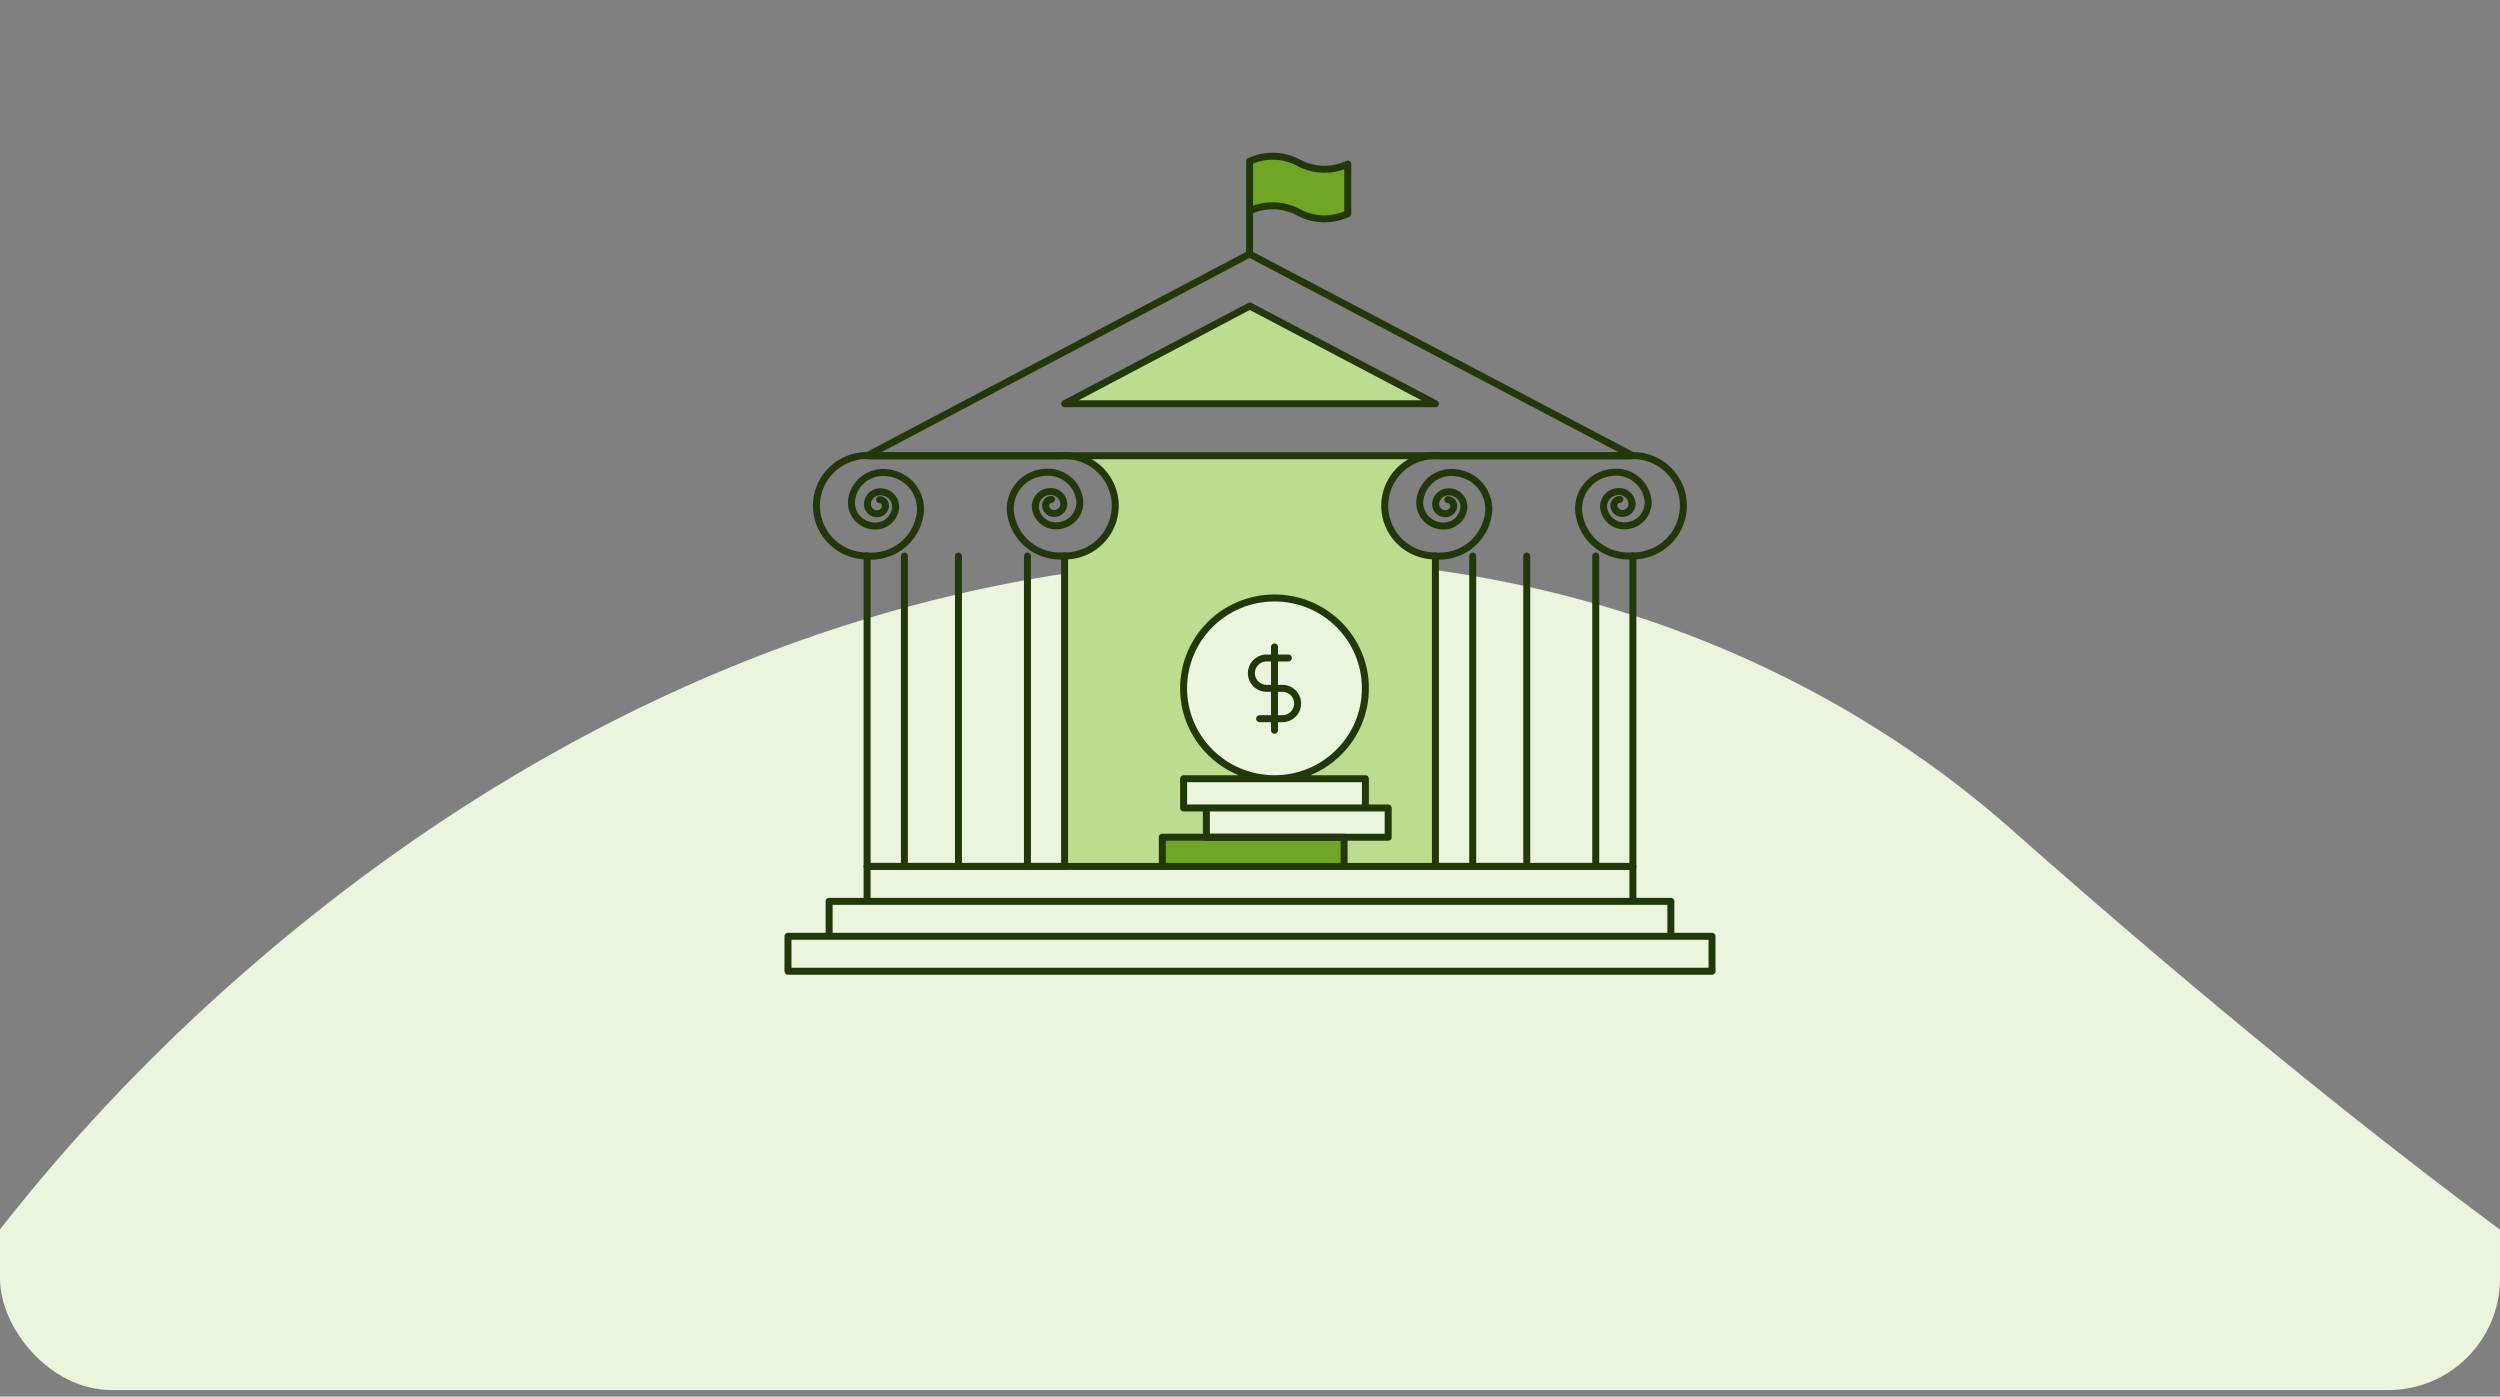 <svg xmlns="http://www.w3.org/2000/svg" fill="none" viewBox="0 0 358 200"><rect x="0" y="0" width="358" height="200" fill="#808080" stroke="none"/><g clip-path="url(#a)"><path fill="#EBF5DD" d="M288.081 118.813c226.651 200.28 193.388 51.898 181.859 94.862-11.542 43.012-202.96 107.932-245.708 142.694-85.447 69.487-195.398 75.789-245.583 14.077S-42.95 202.377 42.497 132.89c85.448-69.486 185.979-66.747 245.584-14.077Z"/><path fill="#BCDC90" fill-rule="evenodd" d="M152.898 124.071h52.652v-44.46a7.263 7.263 0 0 1-2.836-.574 7.23 7.23 0 0 1-2.381-1.633 7.179 7.179 0 0 1-1.547-2.432 7.149 7.149 0 0 1-.462-2.84 7.153 7.153 0 0 1 1.446-4.03 7.22 7.22 0 0 1 3.495-2.496 7.27 7.27 0 0 1 2.286-.367v-.007h-50.526a7.666 7.666 0 0 1 4.001 3.243 7.596 7.596 0 0 1 1.032 5.03 7.623 7.623 0 0 1-2.406 4.54 7.7 7.7 0 0 1-4.754 2v44.026Zm29.68-12.559c7.157-.038 12.946-5.818 12.946-12.941 0-7.147-5.828-12.941-13.017-12.941-7.189 0-13.017 5.794-13.017 12.941 0 7.123 5.789 12.903 12.946 12.941h-12.945v4.187h26.034v-4.187h-12.947Zm16.207 4.187h-26.033v4.187h26.033v-4.187Z" clip-rule="evenodd"/><path stroke="#22380A" stroke-linecap="round" stroke-linejoin="round" d="m178.938 36.375-54.769 28.89H233.83l-54.892-28.89Z"/><path fill="#BCDC90" d="m178.97 43.824-26.52 13.99h53.102l-26.582-13.99Z"/><path stroke="#22380A" stroke-linecap="round" stroke-linejoin="round" d="m178.97 43.824-26.52 13.99h53.102l-26.582-13.99Z"/><path fill="#70A526" d="M178.938 30.206a7.843 7.843 0 0 1 7.004.191 7.813 7.813 0 0 0 3.504.938 7.82 7.82 0 0 0 3.551-.745v-7.1a7.821 7.821 0 0 1-3.551.744 7.815 7.815 0 0 1-3.504-.938 7.848 7.848 0 0 0-7.004-.19v7.1Z"/><path stroke="#22380A" stroke-linecap="round" stroke-linejoin="round" d="M178.938 30.206a7.843 7.843 0 0 1 7.004.191 7.813 7.813 0 0 0 3.504.938 7.82 7.82 0 0 0 3.551-.745v-7.1a7.821 7.821 0 0 1-3.551.744 7.815 7.815 0 0 1-3.504-.938 7.848 7.848 0 0 0-7.004-.19v7.1Zm0 6.167V23.106m54.892 100.966H124.169v5.002H233.83v-5.002Zm5.437 5.004H118.732v5.002h120.535v-5.002Zm5.894 5.002H112.838v5.002h132.323v-5.002Z"/><path fill="#70A526" d="M192.474 119.889h-26.033v4.186h26.033v-4.186Z"/><path stroke="#22380A" stroke-linecap="round" stroke-linejoin="round" d="M192.474 119.889h-26.033v4.186h26.033v-4.186Z"/><path stroke="#22380A" stroke-linecap="round" stroke-linejoin="round" d="M198.786 115.703h-26.034v4.187h26.034v-4.187Zm-3.261-4.189h-26.033v4.186h26.033v-4.186Zm-13.018-.001c7.19 0 13.017-5.793 13.017-12.94 0-7.148-5.827-12.942-13.017-12.942-7.189 0-13.016 5.794-13.016 12.941 0 7.148 5.827 12.941 13.016 12.941Z"/><path stroke="#22380A" stroke-linecap="round" stroke-linejoin="round" d="M180.38 102.919h3.25c.58 0 1.136-.229 1.546-.637a2.166 2.166 0 0 0 0-3.074 2.192 2.192 0 0 0-1.546-.637h-2.245a2.199 2.199 0 0 1-1.547-.636 2.17 2.17 0 0 1 0-3.073 2.197 2.197 0 0 1 1.547-.637h3.103m-1.98 10.347V92.641m-52.996-13.008v44.441m7.74-44.441v44.441m9.878-44.441v44.441m5.256-44.48a7.175 7.175 0 0 1-5.098-1.568 7.093 7.093 0 0 1-2.586-4.64 5.174 5.174 0 0 1 .192-2.037 5.197 5.197 0 0 1 .965-1.806c.439-.532.98-.973 1.591-1.297a5.26 5.26 0 0 1 1.97-.587 4.644 4.644 0 0 1 1.803.112 4.633 4.633 0 0 1 1.621.791 4.574 4.574 0 0 1 1.769 3.05 3.311 3.311 0 0 1-.135 1.346 3.347 3.347 0 0 1-.662 1.18 3.365 3.365 0 0 1-2.398 1.151 2.958 2.958 0 0 1-2.086-.646 2.924 2.924 0 0 1-1.064-1.897 2.107 2.107 0 0 1 .079-.835 2.14 2.14 0 0 1 1.858-1.512 1.899 1.899 0 0 1 1.4.37 1.87 1.87 0 0 1 .726 1.246 1.353 1.353 0 0 1-.327 1.035 1.365 1.365 0 0 1-.443.337 1.376 1.376 0 0 1-.54.133 1.21 1.21 0 0 1-.854-.264 1.194 1.194 0 0 1-.435-.777.86.86 0 0 1 .035-.353.881.881 0 0 1 .173-.31.886.886 0 0 1 .283-.216.883.883 0 0 1 .346-.086m-26.4 8.101a7.099 7.099 0 0 0 5.066-1.559 7.02 7.02 0 0 0 2.55-4.622 5.206 5.206 0 0 0-.198-2.042 5.226 5.226 0 0 0-.972-1.81 5.252 5.252 0 0 0-1.598-1.299 5.281 5.281 0 0 0-1.977-.588 4.573 4.573 0 0 0-3.372.915c-.474.366-.87.821-1.167 1.34a4.506 4.506 0 0 0-.56 1.682 3.333 3.333 0 0 0 .794 2.522 3.375 3.375 0 0 0 2.386 1.164 2.922 2.922 0 0 0 2.074-.64 2.889 2.889 0 0 0 1.05-1.888c.03-.282.003-.566-.079-.837a2.132 2.132 0 0 0-.399-.742 2.145 2.145 0 0 0-.655-.532 2.16 2.16 0 0 0-.811-.24 1.876 1.876 0 0 0-1.38.375 1.867 1.867 0 0 0-.478.548 1.867 1.867 0 0 0-.23.688c-.019.185 0 .372.056.55a1.367 1.367 0 0 0 .709.82c.168.083.352.13.539.138.306.024.609-.07.847-.263a1.185 1.185 0 0 0 .43-.773.879.879 0 0 0-.208-.66.881.881 0 0 0-.282-.217.88.88 0 0 0-.344-.09"/><path stroke="#22380A" stroke-linecap="round" stroke-linejoin="round" d="M151.861 65.264h-27.104a7.268 7.268 0 0 0-2.879.337 7.246 7.246 0 0 0-2.515 1.433 7.199 7.199 0 0 0-1.746 2.301 7.171 7.171 0 0 0-.696 2.798c-.04.97.119 1.937.465 2.844a7.191 7.191 0 0 0 1.552 2.435 7.238 7.238 0 0 0 2.389 1.632 7.267 7.267 0 0 0 2.842.568v44.463h28.279V79.612a7.267 7.267 0 0 0 2.842-.568 7.228 7.228 0 0 0 2.389-1.632 7.161 7.161 0 0 0 1.552-2.435 7.157 7.157 0 0 0 .466-2.844 7.155 7.155 0 0 0-.697-2.798 7.184 7.184 0 0 0-1.746-2.3 7.233 7.233 0 0 0-2.514-1.435 7.27 7.27 0 0 0-2.879-.336Zm81.382 0h-27.105a7.27 7.27 0 0 0-2.879.337 7.233 7.233 0 0 0-2.514 1.433 7.17 7.17 0 0 0-1.746 2.301 7.155 7.155 0 0 0-.697 2.798 7.157 7.157 0 0 0 .466 2.844 7.161 7.161 0 0 0 1.552 2.435 7.228 7.228 0 0 0 2.389 1.632 7.263 7.263 0 0 0 2.842.568v44.463h28.279V79.612a7.263 7.263 0 0 0 2.835-.574 7.224 7.224 0 0 0 2.382-1.633 7.175 7.175 0 0 0 1.546-2.432 7.15 7.15 0 0 0 .463-2.84 7.16 7.16 0 0 0-1.446-4.03 7.223 7.223 0 0 0-3.495-2.496 7.27 7.27 0 0 0-2.873-.343h.001Zm-22.35 14.369v44.441m7.739-44.441v44.441m9.879-44.441v44.441"/><path stroke="#22380A" stroke-linecap="round" stroke-linejoin="round" d="M233.766 79.593a7.178 7.178 0 0 1-5.098-1.567 7.097 7.097 0 0 1-2.586-4.64 5.177 5.177 0 0 1 .585-2.988 5.222 5.222 0 0 1 2.165-2.151 5.263 5.263 0 0 1 1.97-.588 4.634 4.634 0 0 1 2.652.428 4.599 4.599 0 0 1 1.962 1.826c.303.522.501 1.1.579 1.7.047.453.001.91-.137 1.345a3.332 3.332 0 0 1-.661 1.18 3.355 3.355 0 0 1-1.08.823 3.369 3.369 0 0 1-1.319.328 2.959 2.959 0 0 1-2.086-.646 2.924 2.924 0 0 1-1.064-1.897 2.117 2.117 0 0 1 1.126-2.105c.25-.132.525-.214.807-.24a1.899 1.899 0 0 1 1.402.368 1.874 1.874 0 0 1 .725 1.248c.018.185-.001.372-.058.55a1.366 1.366 0 0 1-.27.482 1.37 1.37 0 0 1-.44.336 1.389 1.389 0 0 1-.539.135 1.209 1.209 0 0 1-.853-.265 1.199 1.199 0 0 1-.436-.776.87.87 0 0 1 .106-.517.876.876 0 0 1 .387-.36.88.88 0 0 1 .345-.088m-26.4 8.098a7.097 7.097 0 0 0 5.066-1.557 7.016 7.016 0 0 0 2.55-4.621 5.205 5.205 0 0 0-.198-2.042 5.229 5.229 0 0 0-.972-1.81 5.257 5.257 0 0 0-1.597-1.3 5.283 5.283 0 0 0-1.978-.587 4.571 4.571 0 0 0-3.372.915c-.474.366-.87.821-1.166 1.34a4.49 4.49 0 0 0-.56 1.682 3.342 3.342 0 0 0 1.867 3.349c.41.2.857.315 1.313.337a2.92 2.92 0 0 0 2.071-.642 2.892 2.892 0 0 0 1.049-1.888 2.135 2.135 0 0 0-.08-.837 2.129 2.129 0 0 0-.399-.741 2.15 2.15 0 0 0-.655-.532 2.16 2.16 0 0 0-.81-.24 1.877 1.877 0 0 0-1.07.18 1.863 1.863 0 0 0-.789.742 1.854 1.854 0 0 0-.229.689 1.346 1.346 0 0 0 .324 1.032 1.384 1.384 0 0 0 .978.476c.306.024.61-.07.848-.263.238-.194.392-.47.43-.774a.886.886 0 0 0-.107-.514.888.888 0 0 0-.727-.452"/></g><defs><clipPath id="a"><rect width="358" height="199.059" fill="#fff" rx="16"/></clipPath></defs></svg>